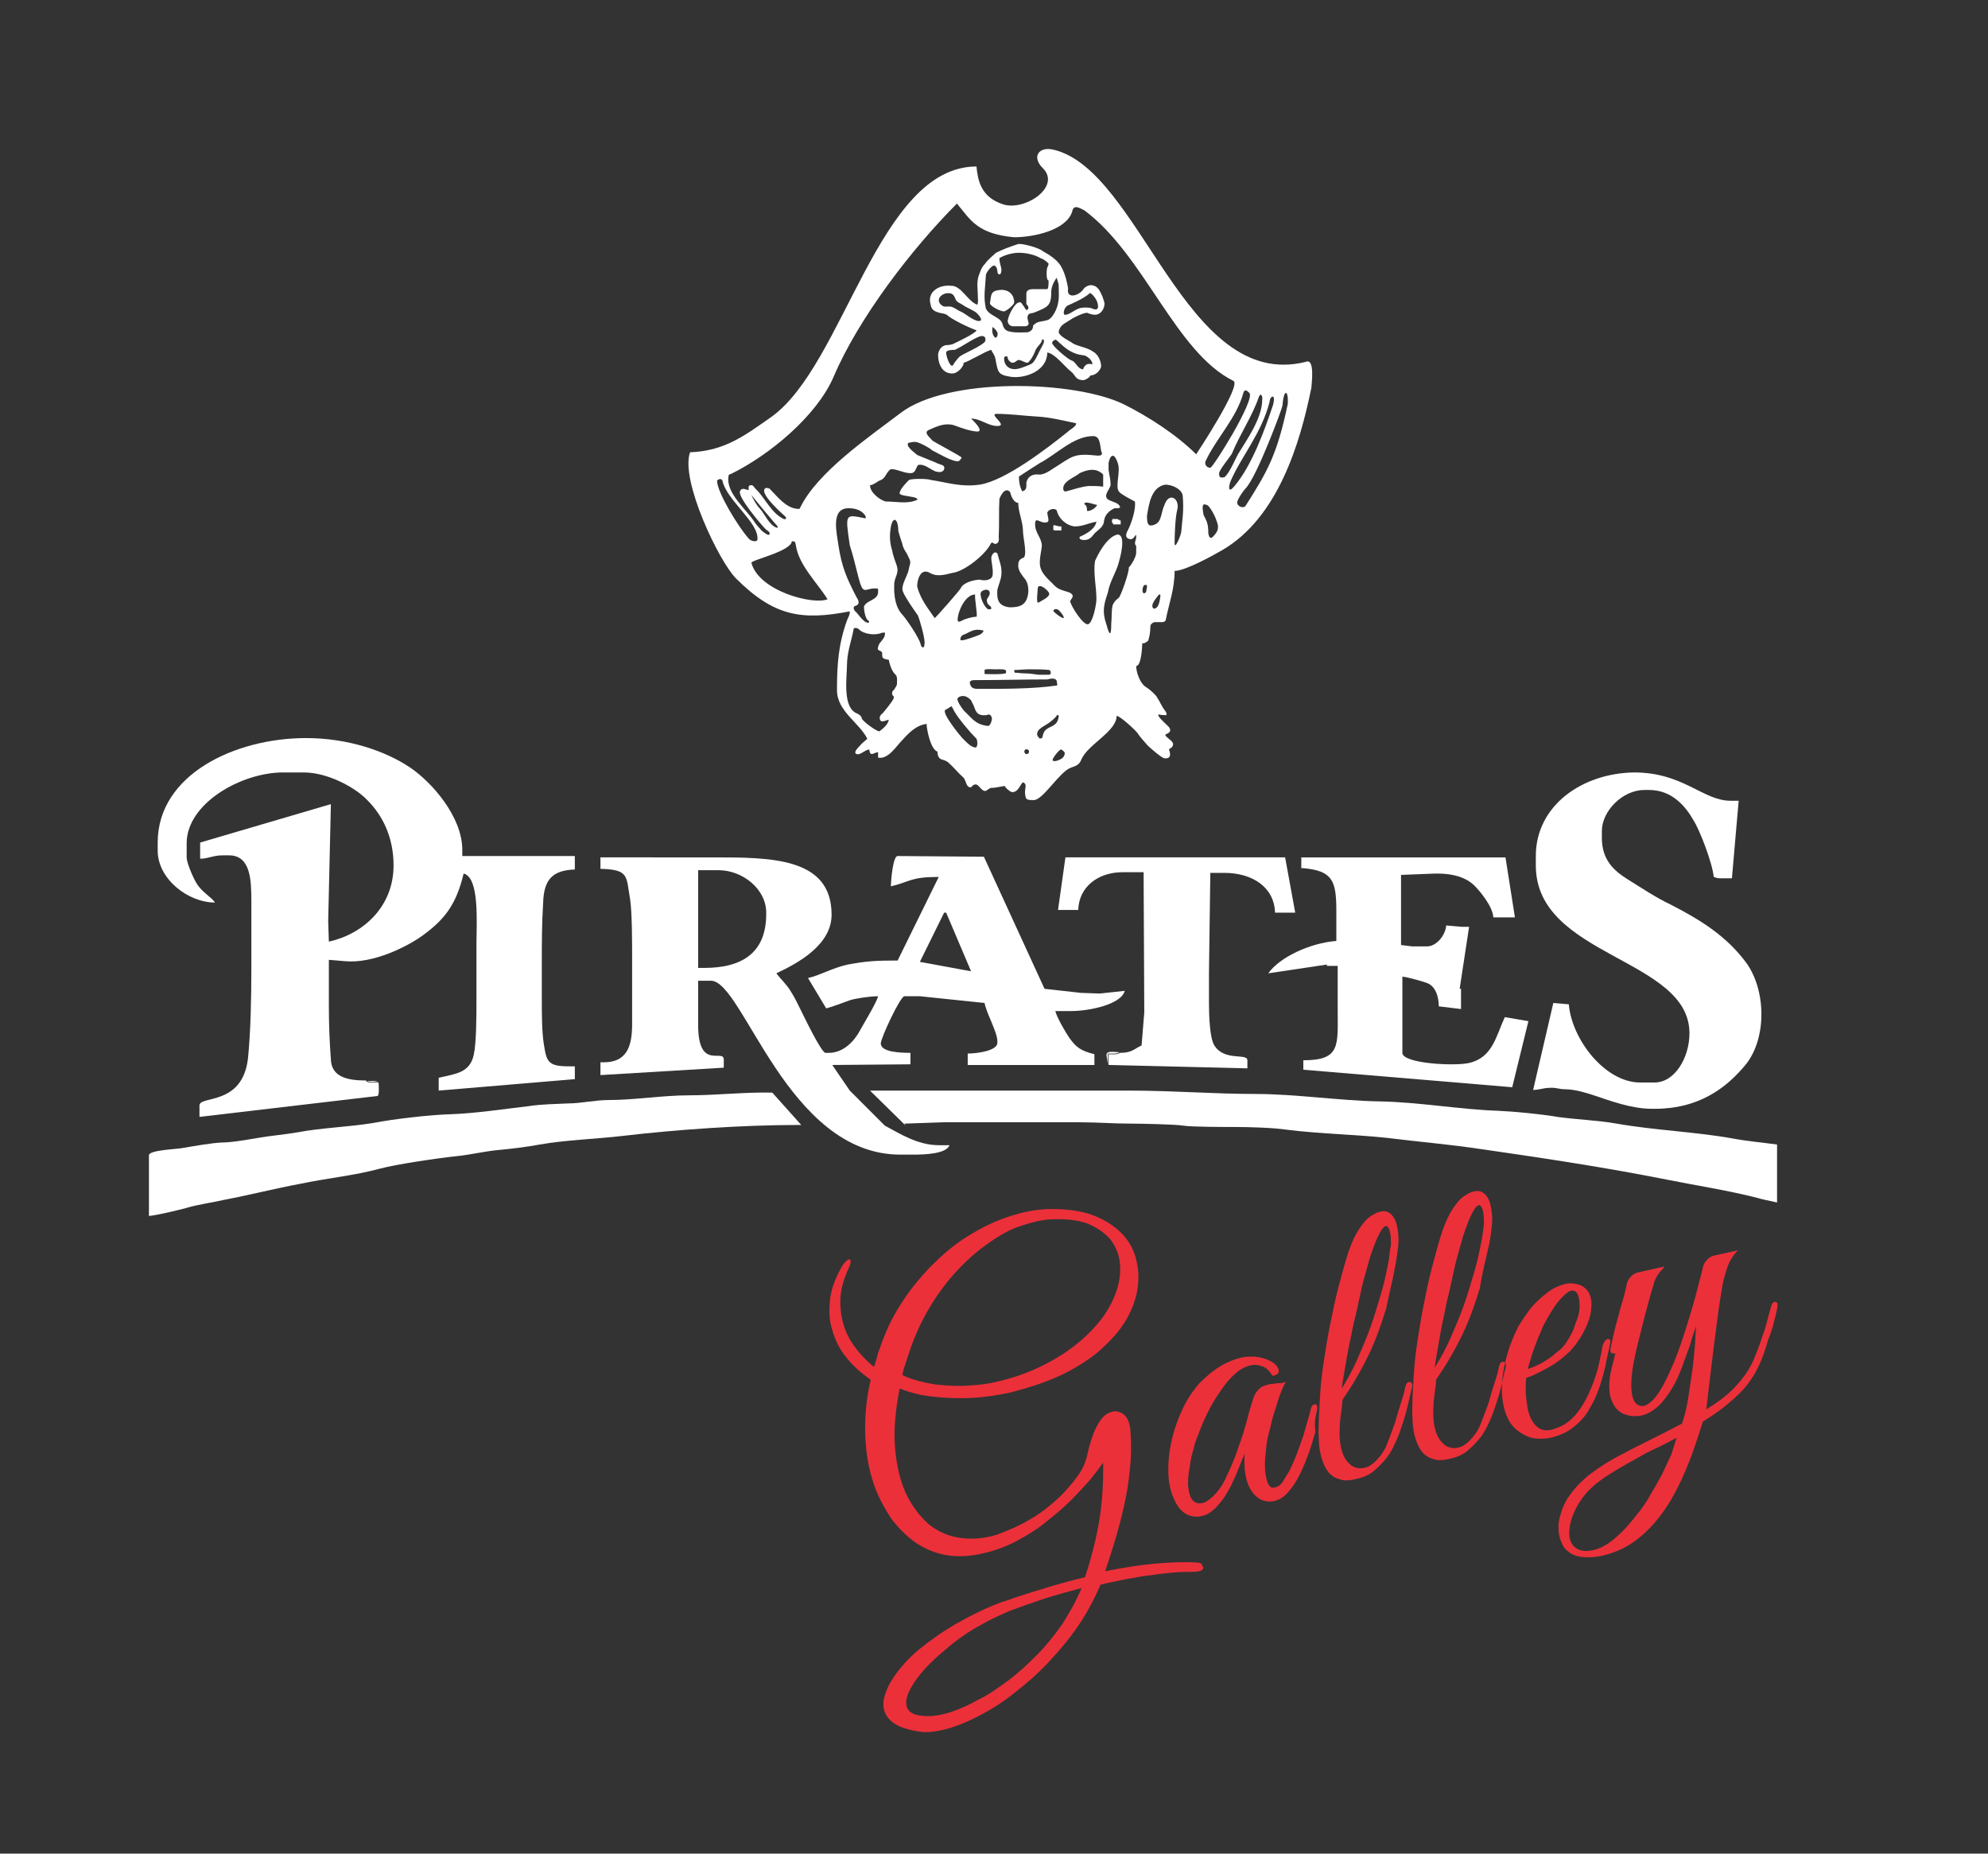 <?xml version="1.0" encoding="UTF-8"?> <svg xmlns="http://www.w3.org/2000/svg" xmlns:xlink="http://www.w3.org/1999/xlink" version="1.1" id="Layer_1" x="0px" y="0px" width="295px" height="275px" viewBox="0 0 295 275" style="enable-background:new 0 0 295 275;" xml:space="preserve"><rect x="0" y="0" width="295" height="275" fill="#333333" stroke="none"/> <style type="text/css"> .st0{fill:#FFFFFF;} .st1{fill-rule:evenodd;clip-rule:evenodd;fill:#EB303A;} </style> <g> <path class="st0" d="M166.1,156.1c-0.8,0-2-0.3-1.9,0.5l0.2,1.3v-1.6C165.1,156.3,165.7,156.4,166.1,156.1z"></path> <path class="st0" d="M166.6,129.4h3.1l0.1,20.8l-0.4,4.9c-1.1,0.5-1.4,1.1-3.2,1.1c-0.5,0.3-1,0.2-1.7,0.2v1.6l20.6,0.5v-1.2 c0-1.1-3.4,0.2-4.9-2.2c-0.7-1.1-0.8-4.5-0.8-6.3v-4.5l0.2-14.8h2.1c4.1,0,7.4,2.1,7.5,5.9h3l-1.5-8.2h-32.6L157,135h3 C160.1,131.6,162.9,129.4,166.6,129.4z"></path> <path class="st0" d="M245.5,160.6h-2.1c-5.3,0-10.2-6.5-10.6-11.6l-2.3-0.2l-3,12.9c0.9,0,1.6-0.3,2.3-0.3c1.1-0.1,1.5,0.2,2.4,0.2 c1.4,0,3.1,0.5,4.3,0.9c2.4,0.8,5.6,2,8.6,2h0.5c6.4,0,10.5-3,13.4-6.5c3.2-3.9,3.1-11.1,0.1-15.2c-2.9-3.9-6.7-6.3-11.2-8.6 c-2.3-1.1-4.2-2.4-6.3-3.7c-2.1-1.3-3.9-2.9-3.9-6.2v-1c0-3,3.1-6.1,6.3-6.1h0.7c3.4,0,5.4,2.4,6.6,4.5c0.9,1.4,2.8,6.3,3,8.4 c0.4,0.1,0.4,0.2,0.9,0.2h1.8l1-11.5h-1.2c-4.1,0-7-4.2-14.3-4.2c-7.7,0.1-14.6,4.9-14.6,12.4v1.4c0,13.6,22.8,13.7,22.8,24.9 C250.7,156.8,248.6,160.6,245.5,160.6z"></path> <path class="st0" d="M198.3,135.1v4.5c-3.9,0.3-8.4,2.4-10.1,4.8l8.7-1.3v0.2h1.6v6.3c0,5.5,0.5,7.7-5.1,7.7v1.4l31,2.6l2.4-9.8 l-3.5-0.6c-1.3,2.8-1.8,6-5.3,6.8c-2.1,0.5-9.9,0.1-9.9-1.5v-11.3c0.6,0,3.4,0.8,3.8,1c1.1,0.5,1.6,1.9,1.6,3.4l3.3,0.4v-3h-0.2 l1.4-9.2h-1.1l-2.3-0.2c-0.1,1.5-1.5,3.1-2.8,3.1h-2.3l-1.6-0.2v-10.4l5.1-0.2h0.3c2.4,0,4.3,0.6,5.5,1.8c0.9,0.9,2.7,3.1,2.8,4.7 h3.2l-1.4-8.9h-30.3v1.6h0.3C197.7,129.2,198.3,130.6,198.3,135.1z"></path> <path class="st0" d="M102.3,162.5c-4,0-8.1,0.7-12,0.7c-1.9,0-4.2,0.5-5.9,0.5c-2,0.1-3.9,0.1-5.9,0.4c-3.4,0.4-8.2,1.1-11.5,1.2 s-8.5,0.7-11.6,1.3c-3.6,0.6-7.6,0.7-11.3,1.4c-1.7,0.3-4,0.5-5.7,0.8c-1.8,0.3-4,0.7-5.5,0.7c-1.7,0.1-3.9,0.5-5.7,0.8 c-0.9,0.2-5.1,0.3-5.1,1.1v9c1.2-0.1,4.5-0.9,5.6-1.2c1.6-0.5,3.9-0.8,5.6-1.2c3.7-0.7,7.6-1.7,11.4-2.4c3.8-0.8,7.9-1.2,11.6-2.2 c2.6-0.7,8.8-1.6,11.7-1.9c1.9-0.2,3.9-0.7,6.1-0.9c1.3-0.1,4.5-0.5,6-0.8c4-0.7,8.3-0.8,12.5-1.3c7.7-0.9,17.5-1.6,25.8-1.6h0.5 l-4.3-4.8C110.6,162,106.3,162.5,102.3,162.5z"></path> <path class="st0" d="M257.1,168.9c-5.6-1-11.5-1.2-17.2-2.2c-2.8-0.5-6-0.6-8.8-1c-2.3-0.4-6.4-0.8-8.7-0.9 c-5.9-0.2-11.8-1.3-17.8-1.4c-5.8-0.1-12.4-1.1-18.3-1.1c-6.1,0-12.4-0.5-18.7-0.5c-12.8,0-25.7,0-38.5,0l5.3,5.2l-0.2-0.3l5.8-0.2 h20.1c2.8,0,5.1,0.2,7.8,0.2c1.3,0,6.5,0.1,7.7,0.3c1.2,0.2,6.4,0.2,7.8,0.2c1.8,0,5.6,0.1,7.5,0.4c4.8,0.6,10,0.7,14.8,1.2 c4.8,0.6,9.6,1,14.2,1.7c9.7,1.4,18.3,2.7,27.4,4.5c4.5,0.9,9.1,1.6,13.4,2.7c0.6,0.2,1.7,0.4,3,0.7v-8.6 C261.5,169.5,259.2,169.3,257.1,168.9z"></path> <path class="st0" d="M131.3,167l-5.2-5.2l-2.6-3.8l11.6-0.1v-1.7c-1.5,0-4.4-0.1-4.4-1.4c0-0.8,2.9-7,3.5-7h2.3l9.6,1 c0.3,1.6,1.9,4.3,1.9,5.7v0.2c0,1.2-3,1.6-4.4,1.6v1.7h18.8v-1.6c-2-0.5-2.7-1-3.7-2.4c-0.5-0.7-1.9-3.1-2.1-4h2.3c2.8,0,7.5-1,8-3 l-3.7,0.4l-2.8-0.1l-5.4-0.6l-9-19.6l-12.8-0.1c-0.7,0-1,3.7-1,4.5c2.9-0.7,2.9-1.4,7.1-1.4l-6.1,12.4c-3.3,0-4.7,0.1-7.4,0.6 c-2.3,0.5-4.1,1.6-5.9,2l2.7,4.5c0.5-0.1,2.7-0.9,3.5-1.2c0.9-0.3,3.1-0.6,4.2-0.6c-0.2,0.9-2.1,4-2.7,5.1 c-0.8,1.5-2.4,3.3-4.6,3.3h-0.5c-0.6,0-3.1-5.2-3.5-6c-0.6-1.2-1-2.1-1.7-3.2c-0.7-1.1-1.5-1.8-2.1-2.6c3.2-1.5,8.2-4.2,8.2-8.7 c0-8.5-9-8.5-17.6-8.5H89.1v1.7c4.3,0.1,3.8,1.1,4.4,4.5c0.3,2,0.3,6.4,0.3,8.6v10c0,3.4-0.9,5.6-4.2,5.6h-0.5v1.9l18.3-1.1v-1.2 c0-1.7-3.8,1.7-3.8-5.1v-6.6h1.9c4.8,0,11.3,25.8,28.1,25.8h1.9c1.7,0,4.9-0.1,5.4-1.4h-1.6C136.1,169.9,133.4,168.1,131.3,167z M140.1,135.4h0.3l3.7,8.7l-7.6-1.4L140.1,135.4z M113.7,135.6c0,5.7-3.5,8-9.2,8h-0.9v-14.5h3c3.6,0,7.1,2.8,7.1,6.3V135.6z"></path> <path class="st0" d="M22.1,180.4L22.1,180.4C22.1,180.4,22,180.4,22.1,180.4L22.1,180.4z"></path> <path class="st0" d="M31.9,133.9c-0.5-0.8-1.9-1.5-2.7-2.8c-0.4-0.6-1.5-3-1.5-3.9v-2.1c0-5.9,8.1-10.5,14.3-10.5h3.1 c3.5,0,7.6,2.2,9.4,4.1c2.2,2.2,3.9,5.4,3.9,9.7c0,6.2-4.6,10.2-9.6,11.3l-0.1-3l0.4-17.4L29.7,125v2.4c1.2,0,1.9-0.5,3.3-0.5h1 c3.2,0,3.3,3.7,3.3,6.8v9.9c0,4.5-0.1,9.4-0.5,13.4c-0.8,7.1-7.2,5.5-7.2,7v1.7l26.4-3.1c0.3,0,0.2-1.4,0.2-1.7 c0-0.7-0.9-0.5-1.7-0.5c0.4,0.2,0.9,0.1,1.5,0.1v0.1c-0.7,0-1.2,0.1-1.7-0.2c0.1,0,0.1,0,0.2,0c-0.1,0-0.1,0-0.2-0.1 c-2.7,0-5.1-0.5-5.2-3.1c-0.2-2.7-0.3-5.2-0.3-8v-6.8l2.4,0.2c4.2,0.4,9.3-2.2,11.5-3.8c3.3-2.4,5-4.6,6.1-9.2 c2.4,0.6,1.9,7.4,1.9,10.5v8.4c0,2.1,0,6.2-0.4,8c-0.6,2.7-2.7,2.8-5.2,3.4v1.9l20.2-1.7v-1.9h-0.9c-3.1,0-3.3-0.7-3.7-3.3 c-0.3-1.8-0.3-4.6-0.3-6.7v-5.1c0-3.2,0-6.1,0.2-9.2c0.1-3.3,1.3-4.8,4.7-4.9v-2H68.6v-0.9c0-5-4.6-10.1-7.7-12.2 c-3.7-2.5-9.3-4.4-15.5-4.4c-10.5,0-22,5.4-22,15.5v1.2C23.4,130.4,27.9,133.9,31.9,133.9z"></path> </g> <path class="st1" d="M177.3,231.8c-1.9-0.1-3.9,0-6.1,0.2c-2.2,0.2-4.6,0.6-7.2,1.1c0.9-2.7,1.7-5.2,2.3-7.6c0.6-2.4,1.1-4.7,1.3-7 c0.3-2.3,0.3-4.5,0.1-6.7c-0.1-0.6-0.3-1.2-0.6-1.6c-0.3-0.4-0.8-0.7-1.3-0.8s-1.1,0.1-1.6,0.4c-0.6,0.4-1.1,1.1-1.6,2.1 s-0.9,2.4-1.3,4.1c-0.2,0.9-0.6,1.9-1.4,3c-0.8,1.1-1.8,2.3-3,3.4c-1.2,1.1-2.6,2.2-4.2,3.1c-1.5,0.9-3.2,1.6-4.8,2.2 c-1.7,0.5-3.4,0.7-5.1,0.5c-1.9-0.2-3.5-0.9-4.9-2c-1.4-1.2-2.6-2.8-3.5-4.7c-0.9-2-1.4-4.3-1.6-6.9c-0.2-2.6,0.1-5.5,0.7-8.6 c1.5,0.6,3.1,1,4.9,1.2c1.8,0.2,3.7,0.3,5.7,0.2s3.9-0.4,5.8-0.8c3.1-0.8,5.8-1.7,8.2-2.9c2.3-1.2,4.3-2.5,5.8-4 c1.6-1.5,2.8-3,3.6-4.6s1.3-3.2,1.4-4.8c0.1-1.6-0.1-3-0.6-4.4s-1.4-2.6-2.6-3.6c-1.2-1-2.7-1.8-4.4-2.3c-1.8-0.5-3.9-0.7-6.2-0.6 c-2,0.1-4,0.6-6,1.3s-3.9,1.7-5.8,2.9c-1.9,1.2-3.6,2.7-5.3,4.4c-1.6,1.7-3.1,3.5-4.4,5.6c-1.3,2-2.3,4.2-3.1,6.6 c-0.2,0.4-0.3,0.9-0.4,1.3c-0.1,0.4-0.3,0.9-0.4,1.3c-1.5-1.2-2.7-2.6-3.6-4.1c-0.9-1.6-1.3-3.2-1.4-5.1c-0.1-1.8,0.4-3.7,1.3-5.6 c0.2-0.5,0.3-0.8,0.2-1c-0.1-0.2-0.2-0.2-0.4-0.1c-0.2,0.1-0.4,0.4-0.7,0.7c-1,1.7-1.7,3.4-1.9,5c-0.2,1.6-0.2,3.2,0.3,4.7 c0.4,1.5,1.1,2.9,2.1,4.1c1,1.3,2.2,2.3,3.6,3.3c-0.7,3-0.9,5.8-0.8,8.3c0.1,2.6,0.5,4.9,1.2,7s1.7,3.9,2.8,5.5 c1.2,1.5,2.5,2.8,4,3.7s3,1.4,4.6,1.6c1.8,0.2,3.5,0,5.1-0.4c1.7-0.4,3.3-1,4.8-1.8s3-1.7,4.3-2.8c1.3-1,2.6-2.1,3.7-3.2 c1.1-1.1,2-2.1,2.9-3.1c0.8-1,1.4-1.8,1.9-2.5v1.1c0,1.9-0.1,3.7-0.3,5.5c-0.2,1.7-0.5,3.4-0.9,5.1c-0.4,1.7-0.9,3.5-1.5,5.3 c-0.9,0.2-2,0.5-3.1,0.8s-2.2,0.6-3.4,1c-1.1,0.3-2.2,0.7-3.2,1s-1.9,0.7-2.7,0.9c-2.4,0.9-4.6,2-6.7,3.2c-2.1,1.2-3.9,2.5-5.5,3.8 s-2.8,2.7-3.7,4s-1.4,2.5-1.6,3.7c-0.1,1.1,0.2,2.1,1.1,2.9c0.8,0.8,2.3,1.3,4.2,1.6c1.2,0.2,2.6,0,4.1-0.4s3.2-1.1,4.9-2 s3.5-2,5.2-3.4c1.7-1.3,3.4-2.8,5-4.5s3.1-3.5,4.4-5.4c1.3-1.9,2.4-4,3.3-6.1c1.2-0.3,2.4-0.5,3.7-0.8c1.3-0.2,2.5-0.5,3.8-0.6 c1.2-0.2,2.4-0.3,3.4-0.4c1-0.1,1.9-0.1,2.7-0.1s1.3-0.1,1.5-0.3s0.2-0.4,0-0.6C178.4,231.9,177.9,231.8,177.3,231.8L177.3,231.8z M155.9,180.9c2.1-0.1,4,0.1,5.4,0.6c1.5,0.6,2.6,1.4,3.5,2.4c0.8,1.1,1.3,2.3,1.4,3.7c0.1,1.4-0.1,2.9-0.7,4.4 c-0.6,1.6-1.5,3.1-2.8,4.6s-3,3-5,4.3s-4.4,2.5-7.2,3.4c-2,0.6-4,1.1-6,1.2c-2,0.2-3.9,0.1-5.7-0.1c-1.8-0.3-3.5-0.7-4.9-1.4 c0.1-0.6,0.3-1.2,0.5-1.8s0.4-1.2,0.6-1.8c0.7-2.1,1.6-4.1,2.7-6c1.1-1.9,2.3-3.6,3.7-5.2c1.4-1.6,2.9-3,4.5-4.2s3.2-2.2,4.9-2.9 C152.6,181.5,154.2,181,155.9,180.9L155.9,180.9z M160.5,235.6c-0.8,1.9-1.8,3.7-2.9,5.4c-1.2,1.7-2.4,3.2-3.8,4.6 c-1.4,1.4-2.8,2.7-4.3,3.8s-2.9,2.1-4.4,2.8c-1.4,0.8-2.8,1.4-4,1.8c-1.3,0.4-2.3,0.6-3.3,0.6c-1.3,0-2.2-0.2-2.7-0.6 c-0.5-0.4-0.7-1-0.6-1.8c0.1-0.7,0.5-1.6,1.1-2.5s1.4-1.9,2.4-2.9s2.2-2,3.4-3c1.3-1,2.6-1.9,4.1-2.7c1.4-0.8,2.9-1.5,4.3-2.1 c1.6-0.6,3.3-1.2,5.1-1.8C156.8,236.6,158.6,236.1,160.5,235.6L160.5,235.6z M195.4,209.4c0.1-0.4,0.1-0.7,0-0.9s-0.3-0.2-0.5-0.1 c-0.2,0.1-0.3,0.3-0.4,0.7c-0.1,0.5-0.3,1.1-0.5,1.8s-0.4,1.5-0.7,2.4c-0.3,0.8-0.6,1.7-0.9,2.5c-0.3,0.8-0.7,1.6-1,2.3 c-0.4,0.7-0.8,1.3-1.1,1.8s-0.8,0.7-1.2,0.8s-0.7-0.1-1-0.7c-0.2-0.6-0.4-1.5-0.4-2.7c0-0.8,0.1-1.6,0.2-2.6c0.1-1,0.3-1.9,0.6-2.9 c0.2-1,0.5-2,0.8-2.9s0.5-1.7,0.8-2.4s0.5-1.2,0.7-1.5c-0.3,0.1-0.5,0.2-0.8,0.2s-0.6,0-0.9,0.1c-0.3,0-0.6,0-0.8,0.1 c-0.6,0.1-1.1,0.3-1.5,0.7s-0.7,0.9-0.9,1.6c-0.2,0.7-0.5,1.5-0.7,2.4c-0.4,1.6-0.9,3.2-1.5,4.8c-0.5,1.6-1.2,3.1-1.9,4.6 c-0.5,1-1.1,1.8-1.7,2.4c-0.6,0.6-1.2,1-1.7,1.1c-0.6,0.1-1,0-1.4-0.4s-0.6-1.2-0.7-2.2c0-0.6,0-1.2,0.1-1.9s0.2-1.3,0.3-1.9 c0.1-0.6,0.3-1.2,0.4-1.6c0.1-0.5,0.2-0.8,0.3-1.1c0.5-1.3,1-2.7,1.6-3.9c0.6-1.3,1.3-2.5,2.1-3.6c0.7-1.1,1.5-2,2.3-2.7 c0.7-0.6,1.3-0.9,2-1.1c0.7-0.2,1.3-0.1,1.9,0.1c0.6,0.2,1.1,0.7,1.5,1.4c0.3,0,0.6-0.1,0.8-0.3s0.2-0.4,0.1-0.7 c-0.1-0.3-0.3-0.5-0.6-0.8c-0.8-0.6-1.8-0.9-2.7-1c-1-0.1-2,0-2.9,0.3c-1,0.3-2,0.8-2.9,1.4c-0.9,0.6-1.8,1.4-2.6,2.2 c-0.8,0.9-1.4,1.8-2,2.8c-1.1,2.1-1.8,4.1-2.2,6s-0.5,3.6-0.4,5.1s0.5,2.7,1,3.7s1.2,1.7,2,2s1.6,0.3,2.6-0.1 c0.9-0.4,1.8-1.3,2.7-2.6c0.4-0.7,0.9-1.4,1.2-2.2c0.4-0.8,0.7-1.5,1-2.3s0.6-1.4,0.8-2c-0.1,1.6,0,3,0.3,4s0.7,1.7,1.2,2.2 s1,0.8,1.6,0.9c0.6,0.1,1.1,0.1,1.6-0.1c0.7-0.2,1.3-0.7,1.9-1.4c0.6-0.7,1.1-1.5,1.6-2.5s0.9-2,1.3-3.1c0.4-1.1,0.7-2.2,1-3.2 C195,211.1,195.2,210.2,195.4,209.4L195.4,209.4z M207.1,187.5c0.3-1.7,0.5-3.2,0.4-4.3s-0.3-2-0.7-2.6s-0.9-0.9-1.4-0.9 c-0.6,0-1.2,0.2-1.8,0.6c-0.7,0.4-1.3,1.1-1.9,2c-0.6,0.9-1.1,2-1.6,3.4c-0.5,1.6-1,3.4-1.5,5.3c-0.5,1.9-0.9,3.9-1.3,5.9 c-0.4,2-0.7,4-1,6s-0.4,3.9-0.5,5.6c0,0.6-0.1,1.4-0.1,2.2s-0.1,1.7,0,2.6c0,0.9,0.1,1.8,0.3,2.6s0.5,1.6,0.9,2.2 c0.4,0.6,1,1.1,1.7,1.3c0.7,0.3,1.6,0.3,2.7,0c1-0.2,1.9-0.6,2.6-1.2c0.7-0.6,1.4-1.3,2-2.1s1-1.7,1.4-2.6c0.4-0.9,0.7-1.9,1-2.8 c0.3-0.9,0.5-1.8,0.7-2.6s0.3-1.5,0.5-2.1c0.1-0.4,0.1-0.7-0.1-0.9c-0.1-0.1-0.3-0.1-0.5,0s-0.3,0.4-0.4,0.8 c-0.1,0.6-0.3,1.3-0.6,2.2s-0.6,1.9-0.9,3c-0.4,1.1-0.8,2.2-1.2,3.2s-1,1.8-1.6,2.4c-0.6,0.6-1.2,1-1.9,1.1c-0.6,0.1-1.2,0-1.8-0.4 c-0.5-0.4-1-1-1.3-1.9s-0.5-2.1-0.4-3.6c0-0.8,0.1-1.5,0.2-2.3c0.1-0.7,0.2-1.4,0.2-1.9c1.5-2.2,2.8-4.4,3.9-6.7 c1.1-2.3,1.9-4.6,2.6-6.9C206.1,192.1,206.7,189.8,207.1,187.5L207.1,187.5z M206.1,186.9c-0.3,1.5-0.6,3.1-1.1,4.8s-1,3.4-1.6,5.1 c-0.6,1.7-1.3,3.3-2,4.9c-0.7,1.6-1.5,3-2.3,4.3c0.1-0.9,0.3-1.9,0.5-3.1c0.2-1.2,0.4-2.4,0.7-3.8c0.3-1.3,0.5-2.7,0.9-4.1 c0.3-1.4,0.6-2.7,0.9-4.1c0.3-1.3,0.7-2.5,1-3.7c0.3-1.1,0.7-2.1,1-2.9c0.4-1,0.8-1.7,1.1-2.1c0.3-0.3,0.5-0.4,0.7-0.2 s0.3,0.5,0.4,1c0.1,0.5,0.1,1.1,0.1,1.7C206.2,185.6,206.2,186.2,206.1,186.9L206.1,186.9z M221,184.5c0.3-1.7,0.5-3.2,0.4-4.3 s-0.3-2-0.7-2.6s-0.9-0.9-1.4-0.9c-0.6,0-1.2,0.2-1.8,0.6c-0.7,0.4-1.3,1.1-1.9,2c-0.6,0.9-1.1,2-1.6,3.4c-0.5,1.6-1,3.4-1.5,5.3 c-0.5,1.9-0.9,3.9-1.3,5.9c-0.4,2-0.7,4-1,6s-0.4,3.9-0.5,5.6c0,0.6-0.1,1.4-0.1,2.2s-0.1,1.7,0,2.6c0,0.9,0.1,1.8,0.3,2.6 s0.5,1.6,0.9,2.2c0.4,0.6,1,1.1,1.7,1.3c0.7,0.3,1.6,0.3,2.7,0c1-0.2,1.9-0.6,2.6-1.2c0.7-0.6,1.4-1.3,2-2.1s1-1.7,1.4-2.6 c0.4-0.9,0.7-1.9,1-2.8c0.3-0.9,0.5-1.8,0.7-2.6s0.3-1.5,0.5-2.1c0.1-0.4,0.1-0.7-0.1-0.9c-0.1-0.1-0.3-0.1-0.5,0s-0.3,0.4-0.4,0.8 c-0.1,0.6-0.3,1.3-0.6,2.2s-0.6,1.9-0.9,3c-0.4,1.1-0.8,2.2-1.2,3.2s-1,1.8-1.6,2.4c-0.6,0.6-1.2,1-1.9,1.1c-0.6,0.1-1.2,0-1.8-0.4 c-0.5-0.4-1-1-1.3-1.9s-0.5-2.1-0.4-3.6c0-0.8,0.1-1.5,0.2-2.3c0.1-0.7,0.2-1.4,0.2-1.9c1.5-2.2,2.8-4.4,3.9-6.7 c1.1-2.3,1.9-4.6,2.6-6.9C219.9,189,220.5,186.7,221,184.5L221,184.5z M219.9,183.8c-0.3,1.5-0.6,3.1-1.1,4.8s-1,3.4-1.6,5.1 c-0.6,1.7-1.3,3.3-2,4.9c-0.7,1.6-1.5,3-2.3,4.3c0.1-0.9,0.3-1.9,0.5-3.1c0.2-1.2,0.4-2.4,0.7-3.8c0.3-1.3,0.5-2.7,0.9-4.1 c0.3-1.4,0.6-2.7,0.9-4.1c0.3-1.3,0.7-2.5,1-3.7c0.3-1.1,0.7-2.1,1-2.9c0.4-1,0.8-1.7,1.1-2.1c0.3-0.3,0.5-0.4,0.7-0.2 s0.3,0.5,0.4,1c0.1,0.5,0.1,1.1,0.1,1.7C220.1,182.5,220,183.1,219.9,183.8L219.9,183.8z M238.9,199.5c0.1-0.5,0.1-0.7-0.1-0.8 c-0.1-0.1-0.3-0.1-0.5,0.1c-0.2,0.2-0.4,0.5-0.5,0.9c-0.1,0.7-0.3,1.5-0.5,2.5s-0.5,1.9-0.9,3c-0.4,1-0.8,2-1.4,3 c-0.6,1-1.2,1.8-2,2.5s-1.7,1.1-2.7,1.4c-0.8,0.2-1.4,0.1-1.9-0.2s-0.9-0.8-1.2-1.4c-0.3-0.6-0.5-1.3-0.6-2.1 c-0.1-0.7-0.2-1.5-0.2-2.2s0-1.3,0.1-1.8c0.4-0.1,0.9-0.3,1.5-0.6s1.2-0.6,1.9-1s1.3-0.8,1.9-1.3c0.6-0.5,1.1-0.9,1.5-1.4 c0.8-0.9,1.4-1.9,1.9-2.9s0.8-1.9,0.9-2.8c0.1-0.9,0.1-1.6-0.2-2.3c-0.2-0.6-0.7-1.1-1.3-1.4c-0.8-0.3-1.6-0.4-2.4-0.2 c-0.8,0.2-1.7,0.6-2.5,1.2c-0.8,0.6-1.6,1.3-2.4,2.2c-0.7,0.9-1.4,1.9-2,2.9c-0.6,1.2-1.2,2.6-1.6,4c-0.4,1.4-0.7,2.8-0.8,4.2 s0,2.7,0.3,3.9s0.8,2.2,1.5,2.9s1.6,1.2,2.5,1.5c0.9,0.2,1.9,0.2,2.9,0c1.3-0.3,2.4-0.8,3.3-1.5c0.9-0.7,1.7-1.5,2.3-2.5 s1.1-2,1.5-3.1s0.7-2.2,1-3.4C238.4,201.6,238.7,200.5,238.9,199.5L238.9,199.5z M232.4,199.2c-0.4,0.6-0.9,1.1-1.5,1.5 c-0.5,0.5-1.1,0.9-1.6,1.2c-0.6,0.4-1.1,0.6-1.5,0.8c-0.5,0.2-0.8,0.3-1.1,0.4c0.1-0.4,0.3-1,0.5-1.7s0.5-1.5,0.8-2.3s0.7-1.6,1-2.4 c0.9-1.7,1.7-3,2.4-3.8s1.3-1.3,1.7-1.4c0.5-0.1,0.8,0.1,1,0.5s0.3,1,0.3,1.8s-0.2,1.6-0.6,2.5C233.5,197.4,233,198.3,232.4,199.2 L232.4,199.2z M263.7,194.2c0.1-0.4,0.1-0.8,0-0.9c-0.1-0.2-0.3-0.2-0.5-0.1c-0.2,0.1-0.3,0.3-0.4,0.7s-0.3,1-0.5,1.8 s-0.4,1.6-0.8,2.6c-0.3,1-0.7,2-1.1,3c-0.5,1.3-1.2,2.4-2,3.4s-1.7,1.9-2.6,2.6c-0.9,0.7-1.8,1.3-2.6,1.8c0.2-1.7,0.4-3.4,0.6-5.1 c0.2-1.7,0.4-3.3,0.6-4.9c0.2-1.6,0.4-3.1,0.6-4.6c0.2-1.4,0.4-2.7,0.6-3.8c0.2-1.1,0.5-2,0.8-2.9c0.3-0.8,0.8-1.6,1.5-2.3l-3.2,0.7 c-0.6,0.1-1,0.3-1.3,0.6s-0.6,0.7-0.7,1.2c-0.3,1.3-0.7,2.7-1.1,4.3c-0.4,1.5-0.9,3.1-1.4,4.7c-0.5,1.6-1,3.1-1.6,4.6 s-1.2,2.8-1.8,3.9c-0.7,1.3-1.4,2.2-2.1,2.7c-0.7,0.5-1.2,0.5-1.7,0.2s-0.8-1-0.9-2.1c-0.1-1,0-2.4,0.3-4.1c0.4-2,0.9-3.9,1.4-5.9 c0.5-1.9,1-3.9,1.6-5.8c0.1-0.5,0.3-0.8,0.5-1.2c0.2-0.3,0.4-0.6,0.6-0.8c0.2-0.2,0.4-0.4,0.5-0.6l-3.6,0.8c-0.6,0.1-1,0.3-1.3,0.6 s-0.6,0.7-0.7,1.2c-0.2,1-0.5,2.2-0.9,3.4c-0.3,1.3-0.7,2.5-1,3.8L239,200c-0.1,0.3,0,0.5,0,0.6c0.1,0.1,0.2,0.2,0.3,0.2 s0.3,0,0.4,0c-0.2,0.8-0.4,1.6-0.6,2.4c-0.2,0.8-0.3,1.6-0.3,2.5c0,0.8,0.1,1.6,0.5,2.4c0.3,0.7,0.8,1.2,1.3,1.5s1.1,0.4,1.6,0.5 c0.6,0,1,0,1.4-0.1c0.9-0.2,1.7-0.7,2.5-1.4c0.7-0.7,1.4-1.6,2-2.6s1.1-2.1,1.5-3.2c0.4-1.1,0.8-2.2,1.2-3.3c0.3-1.1,0.6-2,0.9-2.8 c-0.1,0.8-0.1,1.8-0.2,3c-0.1,1.2-0.2,2.4-0.4,3.8c-0.2,1.3-0.4,2.7-0.6,4c-0.2,1.3-0.5,2.5-0.9,3.7c-1.5,0.8-3.1,1.6-4.7,2.4 c-1.6,0.8-3.2,1.6-4.7,2.4c-1.5,0.8-2.9,1.7-4.1,2.6c-0.7,0.5-1.3,1.1-1.9,1.7c-0.6,0.6-1.1,1.3-1.6,2c-0.4,0.7-0.8,1.5-1,2.3 c-0.3,0.9-0.4,1.8-0.3,2.7c0.1,0.9,0.4,1.6,0.8,2.3c0.5,0.6,1.2,1.1,2.1,1.3c0.9,0.2,2.2,0.2,3.6-0.1c1.7-0.4,3.3-1.1,4.7-2.1 s2.6-2.2,3.7-3.6c1.1-1.4,2-2.9,2.8-4.5s1.5-3.3,2.1-4.9c0.6-1.7,1.1-3.2,1.6-4.8c1.6-1,2.9-1.9,3.9-2.8c1.1-0.9,2-1.8,2.7-2.7 s1.3-1.9,1.8-3s0.9-2.3,1.3-3.7C262.9,197.6,263.3,196,263.7,194.2L263.7,194.2z M248.8,213.3l-0.8,2.5c-0.4,0.9-0.9,1.9-1.4,3 c-0.6,1.1-1.3,2.3-2,3.5s-1.6,2.3-2.5,3.4c-0.9,1.1-1.8,2-2.8,2.8s-2,1.3-3,1.5s-1.8,0.1-2.4-0.3c-0.6-0.4-0.9-1-1-1.7 s0-1.7,0.3-2.6c0.3-1,0.8-2,1.5-3s1.6-1.9,2.7-2.7c0.8-0.6,1.6-1.1,2.6-1.7c1-0.6,1.9-1.1,3-1.7c1-0.6,2-1.1,3.1-1.6 C246.9,214.3,247.9,213.8,248.8,213.3L248.8,213.3z"></path> <g> <path class="st0" d="M150.5,44.9c0-1.1-0.7-1.9-1.9-1.9c-1.6,0.1-1.5,0.6-1.7,2c0,0.4,1.5,1.2,2.1,1.2 C149.4,46.1,150.4,45.3,150.5,44.9z"></path> <path class="st0" d="M158.9,47.4c0.4-0.3,1.9-1,2.4-1c0.5,0.2,0.8,0.3,1.3,0.3c0.8-0.1,1.3-0.9,1.3-1.7c-0.1-0.5-0.2-0.6-0.3-1 c-0.4-0.8-0.6-1.6-1.7-1.7c-0.4,0-1,0.3-1.2,0.7c-0.8,1-2.5,1.3-2.2-0.2c-0.2-1.1-0.4-2-0.9-3c-0.5-1.1-1.7-1.9-2.8-2.5 c-0.5-0.5-3-1.2-3.7-1.1c-1.2,0.4-2.1,0.7-3.3,1.3c0,0-1.4,1.2-1.6,1.6c-0.6,0.6-0.7,1.1-1,1.9c-0.3,1-0.1,1.9-0.1,2.9 c0,0.2,0.1,1.2-0.1,1.3c-1.4-0.5-2.4-2.9-3.9-2.8c-1.6-0.2-3.6,0.8-3,2.8c0.1,0.7,0.5,1,1.3,1.2c0.4,0.1,0.7,0.1,1.1,0.3 c0.7,0.7,3.5,2,4.4,2.3c0,0.4-3.2,1.9-3.2,1.9c-0.3,0.2-0.8,0.3-1.3,0.3c-0.7,0.1-1.1,0.7-1.2,1.4c0,1.5,0.7,2.9,2.2,2.8 c0.6,0,1.6-0.9,1.6-1.6c0.5,0,3.2-1.7,4.1-1.9c0,0.2,0.5,0.7,0.6,1.3c0.4,2,0.3,2.4,2.3,2.7c2,0.3,5.4-0.8,5.4-3.6 c1.1,0.1,2.7,2.2,3.5,2.8c0.7,0.5,0.6,1.3,1.9,1.3c0.4-0.1,0.9-0.4,1-0.7c0.7,0,1.4-0.6,1.6-1.3c0-0.9-0.5-1.9-1.3-2.3 c-0.7-0.5-2-0.7-2.8-1.1c-0.5-0.4-2.2-1.1-2.2-1.8C157.3,48.2,158,48,158.9,47.4z M158.5,45.3c0.2-0.1,2.4-1,3.2-1.8 c0-0.2,1,0.6,1.2,1.6c0.2,1-0.4,0.9-1,0.6c-0.4-0.1-1.2-0.1-1.6,0c-0.8,0.2-1.6,1-2.2,1C157.6,46.8,157.9,45.5,158.5,45.3z M142.3,46.1c-0.4-0.2-0.7-0.5-1.2-0.6c-0.4-0.1-0.8,0.1-1.2-0.1c-1.3-0.8-0.2-2,0.9-1.9c0.6,0,0.8,0.4,1,0.9 c0.2,0.5,0.8,0.6,1.3,1c0.5,0.3,1.5,0.7,1.9,1.1c0.2,0.2,1.2,1.3,0,1.1C144,47.3,143.3,46.5,142.3,46.1z M146.2,50.6 c-0.2,0.6-3.5,2-3.8,2.3c-0.3,0.3-0.8,0.9-1,1.3c-0.4,0.4-1-1.3-1-1.9c0-0.4,1.1-0.4,1.3-0.4c1.3-0.6,2.4-1.5,3.7-2 C146.2,49.7,146.3,50.2,146.2,50.6z M147.7,50.1c-0.3-0.2-0.6-0.8-0.4-1.6c0.3,0.3,0.4,0.3,0.7,0.8C148.1,49.6,148,50.1,147.7,50.1 z M154.9,50.8c-0.2,0.5-0.4,0.8-0.6,1.2c-0.3,0.6-0.8,1.8-1.3,2c-0.1,0.1-1.7,0.7-1.9,0.7c-1.2,0.3-2.1-0.4-2.1-1.5 c0-0.3,0.2-0.4,0.5-0.3c0,0.5,0.4,0.8,0.6,0.9c0.6,0.1,0.7-0.4,1.1-0.4c0.5,0.1,0.7,0.3,1.1,0.4c0.3,0.1,0.4-0.2,0.6-0.4 c0.3-0.4,0.5-0.8,0.7-1.3c0.2-0.6,0.8-1,1-1.5c0-0.1,0-0.1,0-0.2C155,50.3,154.9,50.5,154.9,50.8z M157.5,51.1 c0.7,0.7,1.9,1.5,3.2,1.6c0.5,0,1.4,0.7,1.4,1.3c0,0.2-0.9-0.5-1.4,0.8c-0.8-0.1-1-1-1.6-1.3c-0.4,0-2.5-1.8-2.8-2.3 c-0.3-0.3-0.2-0.6,0.3-0.8C156.7,50.3,157.2,50.9,157.5,51.1z M157,45c-0.1,0.7-0.8,2.3-1.6,2.5c-1.1,0.3-1.4,0.1-2.1,0.8 c0,0.5-0.2,0.8-0.8,1c-0.8,0-1.8,0.1-2.6-0.1c-0.8-0.1-1-0.6-1.2-1.3c-0.4-0.9-1.8-1-2.4-2.1c-0.4-1.8-0.1-3.1,0-5 c0-0.3,0.8-1.4,1.2-1.4c0.3,0,0.5,0.5,0.5,0.8c0,0.7,0.6,0.7,0.6-0.1c0-0.6-0.3-1-0.3-1.8c0.8-0.5,2-0.8,2.9-0.8 c1.1,0,2.4,0.3,3.2,0.8c0.4,0.1,0.9,0.5,1.2,0.8c0,0.2-0.1,0.4-0.2,0.6c-0.1,0.3-0.2,1.9,0.2,1.9c0,0.5,0,1.2-0.2,1.3h-1.6 c-0.6,0-1.4-0.1-1.5,0.6v1.6c0.1,0.2,0.3,0.2,0.3,0.6c-0.1,0.2,0,0.2-0.3,0.3c-0.1-0.1-0.3-0.4-0.4-0.6c-0.3-0.3-0.3-0.7-0.8-0.5 c-0.6,0.2-1.4,1.8-1.5,2.4c-0.2,0.5,0.1,1,0.6,1.1c0.7,0,1.3,0,2,0c0.9-0.2,0.1-0.9,0.3-1.5c0.1-0.4,0.4-0.4,0.9-0.5 c2.2-0.9,2.6-1,2.6-3.3c0.1-1,0.8-1.9,0.8-1.9c0.1,0.5,0.3,0.7,0.3,1.3C157.1,43.5,157.2,44.1,157,45z"></path> <path class="st0" d="M193.7,53.7c-17.9,4.4-24.4-28.5-37.4-31.5c-2.2-0.5-3.2,1.1-1.6,2.7c2.9,2.8-2.7,6.5-5.9,5.4 c-3.3-1.1-3.7-3.6-3.9-5.6c-14.6,0-19.6,29.5-30.5,37.2c-4,2.8-6.9,5-12,5.2c-1.5,4.1,4.3,16.2,6.8,18.7c5.6,5.6,9.7,6.3,16.9,4.9 c0,0.6-0.2,0.8-0.4,1.3c-1.3,3.6-1.5,6.6-1.5,10.4c0,3.1,3.3,4.8,4.5,7.2c-0.3,0.3-0.6,0.5-0.9,0.8c0,0.1-1.7,1.5-0.4,1.5 c0.5-0.1,1.1-0.7,1.6-0.7c0.1,1.2,0.7,0.4,1.3,0.4v0.8c1.5,0.3,2.7-1.7,3.5-2.5c1-1.1,2.1-2.3,3.7-2.5c0,0.8,0.6,3.8,1.6,4.1 c0.1,1.6,0.9,0.9,1.7,1.7c0.7,0.6,1.4,1.5,2.1,2.1c0.5,0.4,0.4,1.6,1.2,1.5c0.2-0.2,0.4-0.5,0.8-0.4c0.2,0,0.7,0.7,0.9,0.8 c0.5,0.4,0.7-0.1,1.2-0.3c0.7,0,1.4-0.2,2.1-0.3c0,0.2,0.7,0.8,1,0.9c1.1,0.2,1.4-1.6,1.8-1.4c0.5,0.3,0.2,0.7,0.2,1.5 c0.1,1,0.1,1.1,1.3,1.1c1.4,0,3.8-4.2,5.5-4.8c0.9-0.3,1.3-0.5,1.6-1.3c1-2.2,5.2-4.1,5.2-6.4c0.5,0,3,2.3,3.2,2.7 c0,0.1,1.3,1.6,1.4,1.7c0.2,0.2,2.1,1.9,2.5,1.9c0.8,0.1,1-0.4,0.7-1.2c-0.1-0.3,0.3-0.2,0.5-0.6c0.3-0.6-0.4-0.9-0.8-1.3 c-0.3-0.3-0.4-0.4-0.1-0.5c0.7-0.3,0.7-0.7,0.2-1.2c-0.2-0.2-1.9-1.7-1.3-1.7c0.4,0.1,0.6,0.1,1,0.1c0.2,0,0.1-0.3,0-0.5 c-0.7-0.9-0.8-1.4-1.4-2.3c-0.4-0.5-1.1-1.1-1.6-1.4c-0.8-0.5-1.4-2.1-1.4-3.1c0.8,0,0.9-3.1,0.9-3.4c0.2,0.2,0.9-0.3,0.9-0.4 c0.2-0.7,0.3-1.2,0.3-2c0-0.4,0.3-0.6,0.6-0.7h1.1c0.4,0,0.6-0.2,0.6-0.4c0.5-2.5,1.3-4.5,1.3-7.2c1.6,0,5.9-2.4,7.1-3.1 c8.2-4.8,11.5-15.7,13.2-24.1C194.6,57,195.2,53,193.7,53.7z M185.4,58.3c0.9,1-5.4,11.1-5.8,11.1c-0.6,0-0.9-0.6-0.7-1 c1.6-3.4,4.6-6.4,5.6-10.1C184.7,57.7,185,57.9,185.4,58.3z M106.4,71.3c0.2-0.2,0.6-0.4,0.8,0c0.6,2.9,5.4,6.2,5.2,8.7 c0,0.5-1,0.3-1.3-0.1C109.5,78.1,106.4,73,106.4,71.3z M111.5,83.5c-0.1-0.4,5.9-1.7,6-3.2c0.5,0,0.5,0.1,0.6,0.6 c0.4,2.9,3.2,5.6,4.7,8C120.7,89.8,112.6,87.7,111.5,83.5z M112.8,75.5c-0.5-0.5-1.1-1.5-1.3-2.1c-0.1,0,3.6,4.4,3.9,4.7 c0,0,0,0.3-0.1,0.2C114.2,78,113.5,76.3,112.8,75.5z M124.4,80.8c-0.2-1.6-1.2-5.4,1.5-5.4c0.9,0,1.9,0.2,2.5,1.1 c0.1,0.2,0.1,0.4,0,0.4c-3-0.6-3-0.8-2.3,4c0.5,1.5,0.9,3.3,1.3,4.8c0.7,2.7,0.9,1.6,2.4,1.6c0.6,0,0.5,0,0.5,0.6 c-0.1,1.2-1.7,1.1-2.1,2.1c0,0.5,0.2,1.9,0.7,2.1c0.1,0,0.1,0.3-0.1,0.3c-0.8-0.1-1.7-1.7-1.9-1.7c-0.3-0.4-0.3-0.7,0-0.8 c0.7-0.2,0.6-0.7,0.2-1.3C125.6,85.7,124.9,84.1,124.4,80.8z M138.8,68.6c-0.7-0.3-2-0.8-2.7-1.1c-0.3-0.3-1.8-1.3-1.3-1.8 c0.6-0.1,0.7-0.2,1.3-0.1c0.6,0.2,1.8,0.8,2.2,1.2c1,0.5,2.5,1.4,3.5,1.6c0.5,0.1,0.6,0,0.9-0.5c0-0.2-4.3-2.4-4.4-2.6 c-0.3-0.4-1.3-1.1-0.5-1.5c1.1-0.5,2.2-1,3.4-0.8c0.3,0,2,0.8,3.5,1c1.8,0.3-0.6-1.9-0.6-1.9c1.4,0,2.5,1.1,3.9,1.1 c1.7,0-1.4-1.8-0.1-1.8c2,0,4.1,0.3,6,0.4c1.9,0.1,3.9,0.6,5.8,1c0,0.5-0.9,0.9-1.3,1.3c-3,2.4-9.2,7.2-13,7.8 c-2.8,0.4-4.7-0.3-7.3-0.7c-0.5-0.2-2.7-0.2-3.2,0c-0.4,0.4-1.4,1.4-1.4,2c0,0.3,1.3,0.4,1.7,0.5c0.3,0,1.3,0.3,0.8,0.5 c-1.4,0.6-3.1,0.2-4.6,0.2c-1-0.3-2.3-1.4-2.3-2.4c0.6-0.1,1-0.5,1.4-0.7c1-0.3,0.9-1.2,1.7-1.7c1,0,1.9,0.6,2.9,0.6 c0.7,0,0.7-0.5,1.1-1.2c1.1-0.3,2,0.9,2.9,1c0.4,0.1,0.9,0,1-0.4C140.3,68.9,139.5,69,138.8,68.6z M161.6,72.1 c-1.2,0.1-2.2,0.5-3.4,0.8c-0.4,0-0.2,0-0.4-0.2c-0.3-1.3,1.8-1.9,2.4-2.5c1.3-0.6,2.5-0.8,3.5,0.2c0,0.6,0,1.1,0,1.8 C163,72.1,162.3,72.1,161.6,72.1z M162.8,74.9c-0.1,0.4-1,1-1.5,0.9c0-0.4,0-0.8-0.4-1C160.9,74.2,162.4,74.9,162.8,74.9z M162.9,67.6c-3.7-0.4-3.7,0.1-6.6,1.9c-0.6,0.4-1.5,1-2.2,0.9c-0.9-0.1-1.6,0.3-1.8,1.2c0,0.6,0.1,1.1-0.6,1.3 c-0.4-0.7-0.5-1.5-0.5-2.2c0.3-0.2,2.6-1.7,3.1-2c2.5-1.3,5-4,7.9-4c0.9,0,1,0.8,1.2,2.2C163.7,67.5,163.4,67.6,162.9,67.6z M155.7,99.4c0.3,0.1,0.3,0.7,0,0.7c-0.5,0-1,0-1.6,0c-0.7-0.1-1.4-0.2-2.1-0.2c-0.5,0-0.9-0.1-1.4-0.1c-0.1,0-0.1-0.4-0.1-0.4 c0.7,0,1.4-0.1,2.2-0.1C153.7,99.3,154.9,99.3,155.7,99.4z M154,87.2c0.2-0.8,1.7,0.5,1.7,0.9c0,0.5-1.1,1-1.6,1.3 C153.7,89.6,154,87.6,154,87.2z M133.1,101.5c0,0.2-0.4,0.8-0.5,0.9c-0.3,0.2-0.3,0.7,0,0.9c0.1,0,0,0.2,0,0.3 c0,0.3-1.6,2.2-1.6,2.2c-0.3,0.2-0.6,0.6-0.4,1c0.2,0.5,0.9,0,1.3,0c-0.2,0.8-0.9,1.3-1.4,1.7c-0.5,0-2.6-1.6-2.6-1.9 c-0.1-0.4-0.3-0.5-0.6-0.7c-2.4-0.8-1.6-5.4-1.6-7.7c0.1-1.8,0.7-3.3,1-5c0.4-0.1,0.6,0,0.8,0.2c0.7,0.7,2.4,0.9,3.3,0.5 c0.5-0.1,0.6-0.1,0.5,0.3c-0.1,0.7-0.9,1.1-1,1.8c-0.2,0.6,0.3,0.4,0.6,0.8c0,0.9,0,0.9,1,1.1c0.1,0.7,0.5,1.8,1,2.2 C133.2,100.4,133.1,101,133.1,101.5z M136.6,95.5c-0.3-1-2-3.5-2.6-4.2c-1.1-1.1-1.4-2.8-1.3-4.8c0.1-0.9,0.7-1.5,0.4-2.5 c-0.2-0.6-0.6-1.6-0.7-2.3c-0.3-0.9-0.4-1.9-0.3-2.8c0.2-2.5,1.2-2.2,1.2-0.1c0.2,0.7,0.4,1.3,0.6,1.9c0.1,0.6,0.4,1,0.7,1.5 c0.7,1.4,0.5,1,0.2,2.5c-0.2,0.8-1.2,2.3-0.8,3.1c0.3,0.8,1.7,2.8,2.2,3.5c0.3,0.7,1,3.2,1,4C137.2,96.6,136.6,95.9,136.6,95.5z M138.7,91.7c-0.8-1.2-2.1-2.7-2.6-4.7c0-1,0.5-2.8,1.9-2c1,0.6,2.1,0.3,3.3,0c1.8-0.2,4.9-2.7,5.7-4.3c0.2-0.4,0.4-0.1,0.6,0 c0.5,0,0.7-0.4,0.6-1c0.1-2,0-3.8,0.1-5.6c-0.1,0.1,0.7-2.1,1.6-1.1c0.1,0.5,0.5,1.6,1.2,1.6c0,1.4,0.7,2.8,0.7,4.2 c0,1,0.8,4-0.1,4c-0.6,0.3-0.6,0.7-0.6,1.3c0.1,0.7,0.6,1.3,1,1.8c0.7,0.9,0.6,2.5,0.1,3.3s-1.4,0.9-2.4,0.9 c-1.7-0.2-1.9-1.2-1.8-2.6c0.2-0.8,0.5-1.4,0.6-2.2c0.1-1.3-0.3-2-0.6-3.2c-0.4-0.4-0.8,0.1-0.9,0.6c0,0.8,0.3,1.6,0.2,2.6 c-0.1,0.8-1.2,0.9-1.9,0.7c-0.8,0-2.4,0.4-2.8,1.2C142.6,87.4,138.8,91.7,138.7,91.7z M144.9,91.5c-0.6,0-1.7,0.3-2.2,0.6 c-0.3,0.1-0.5,0.3-0.6-0.1c0-1.2,1.1-3.8,2.6-3.8C144.6,88.8,145.1,91.3,144.9,91.5z M142.9,94.2c0.9-0.3,1.5-1,2.8-0.7 c0.6,0-0.1,0.6-0.4,0.7c-0.5,0.2-2.1,0.8-2.6,0.8C142.3,95,142.6,94.3,142.9,94.2z M145.6,88.7c-0.2-0.8-0.1-1,0.6-1.2 c0.6-0.1,0.8,0.4,0.6,0.8c-0.2,0.5-0.5,0.5-0.3,1.1c0.1,0.4,0.5,0.4,0.6,0.8c0.1,0.2-0.3,0.2-0.4,0.2 C146.4,90.4,145.8,89.5,145.6,88.7z M146.1,99.4c0.1-0.2,1.3-0.1,1.6-0.1c0.7,0,1.6-0.1,1.6,0.3c0,0.1,0,0.3-0.1,0.3 c-0.8,0.2-2.4,0.1-3.1,0.1C146.1,100,146.1,99.5,146.1,99.4z M144.8,110.9c-0.7,0-1.4-0.8-2-1.4c-0.2-0.2-3.2-3.8-2.5-4.2 c1.1-0.5,0.7-0.9,1.3,0.2c0.6,1.1,2.4,3.2,3.2,4C145,109.5,145.2,110.7,144.8,110.9z M146.6,107.7c-1.9-0.2-2.4-1.2-3.5-2.2 c-0.3-0.3-1.2-1.6-1-1.9c0.2-0.3,0.7-0.4,1.1-0.3s0.7,0.4,0.9,0.6c0.2,0.5,0.4,0.7,0.5,1.1c0.3,0.8,0.6,1.2,1.7,1.1 c0.1,0,0.2,0,0.3-0.1c0.5,0,0.5,0.3,0.6,0.6C147.2,106.8,147,107.7,146.6,107.7z M152,111.5c0-0.5,0.7-0.4,0.7,0 C152.7,112,152,112,152,111.5z M145.5,102.2c-0.7,0-1.5,0.1-1.6-1c0.2-0.3,0.4-0.3,0.9-0.3c3.5,0,7.1-0.1,10.6-0.1 c0.4-0.1,1.2-0.3,1.4,0.2c0,0.2,0.2,0.7,0,0.7C153.4,102.2,149.2,102.2,145.5,102.2z M156.3,90.6c0.1-0.2,0.3-0.3,0.6-0.2 c0.2,0,1.2,1.2,0.9,1.3C157.5,91.7,156.3,90.8,156.3,90.6z M154.7,109.3c0,0.3-0.4,0.3-0.5,0.2c-0.3-0.4-0.4-0.5-0.2-1 s1.7-1.2,1.7-1.3c0.3-0.2,1-0.8,1-0.9c0.2-0.3,0.4-0.3,0.4,0c-0.1,0.8-0.4,1.1-0.9,1.4C155.1,108.2,154.9,108.4,154.7,109.3z M156.7,112.9c-0.2,0-0.5,0.1-0.5-0.2c0-0.2,1-1.6,1.3-1.5c0.2,0.1,0.5,0.4,0.5,0.5C158,112.4,157.4,112.7,156.7,112.9z M168.6,81 c0,0.3,0,0.7,0,1c0,0.6-0.7,1.8-1.1,2.2c0.1,0.6-1.2,4.3-1.5,4.5c-0.4,0.3-0.7,0.6-0.9,1.1c-0.2,0.9-0.1,1.8-0.2,2.7 c0,2.1-0.3,1.7-0.7,0.2c-0.7-2-0.4-3,0.2-4.8c0.3-1.7,1.2-2.9,1.6-4.4c0.2-0.7,1.2-4.2-0.2-4.2c-1.6,0.4-2.9,3-3.3,3.9 c-0.3,1.7,0.2,3.9,0.2,5.7c0,0.7-0.5,3.4-1.2,3.7s-2.6-2.7-2.7-3.4c0.2-0.5,0.8-0.8-0.1-1.3c-0.9-0.3-1.6-0.4-2.2-1 c-0.8-0.9-2.2-1.8-2.2-3.4c0-1,0.2-1.5,0.3-2.5c0-1.2-1-1.9-1-3.2s0.7-0.1,1.7-0.3c0.5-0.1,0.2-0.7,0.1-1.4c0.1-0.5,1-0.8,1.4-0.4 c0.3,1.3,1.5,2.3,2.7,2.4c1.2,0,2-0.5,3.2-0.7c-0.2,1.1-1.5,1.8-2.4,2.2c-0.2,0.1-0.1,0.3,0,0.4c0.2,0.1,1.2,0.4,1.9-0.6 c0.5-0.7,1.4-1,1.6-1.9c0.1-1.5,1.4-2,1.6-2.1c0.2,0,1.1,0.1,0.7-0.4c-0.3-0.5-1.4-0.6-1.8-1c-0.5-0.6,0.3-1.3,0.5-2 c0-1-0.2-1.5-0.3-2.3v-1c0.2-1.1,0.8-1.8,1.4,0.1c0.4,1.3-0.5,3.5,0.2,4.2c0.2,0.3,1.9,1.2,2.3,1.4c0.2,1.1-0.5,3.2-1,4.2 c-0.3,0.5-0.6,1.3,0.4,1.4c0.6,0,0.8-1.2,0.8-0.3C168.6,80.1,168.2,80.6,168.6,81z M170.1,87.7c0,0.2-0.4,0.5-0.5,0.2 c-0.2-0.4,0.1-1.1,0.2-1.1c0.3,0,0.4-0.1,0.4,0.2S170.1,87.5,170.1,87.7z M171.2,90.3c-0.7-0.5,0.6-1.8,0.7-2 c0.3-0.3,0.3,0.1,0.3,0.1C172.1,89,172,90.3,171.2,90.3z M175.5,76.7c0,0.1-0.2,1.9-0.2,2.1c0,0.5-1,2.9-1,1.8c0-1.3,0.1-3.9,0.4-5 c0.4-1.6-1.2-2.7-1.9-0.7c-0.5,1-0.4,2.5-1.4,2.9c-1.1,0.5-1.2-0.2-1.2-1.3c0.3-1.7,0.6-4.2,2.7-4.6c1,0,2.4,0.6,2.6,1.6 C175.6,74.7,175.6,75.5,175.5,76.7z M166.8,60c-7.3-3.6-26.2-4.1-33.2,1.3c-4.6,3.5-12.4,8.8-14.9,14.1c0,0.1-0.1,0.1-0.2,0.1 c-1.8,0-3.2-1.9-4.3-3c-0.3-0.1-0.5-0.2-0.7,0c-0.8,0.8,2.8,3.9,3,4.1c0.3,0.3,0.1,0.5-0.2,0.4c-1.9-0.9-2.8-3.2-4.2-4.5 c-0.3-0.3-0.3-0.6-0.8-0.5c-0.3,0.1-0.2,0.4-0.2,0.7c-0.4,0-1-0.5-1.3,0.2c-0.3,0.9,3.2,5,3.8,5.6c0.2,0.2,0.7,0.4,0.6,0.7 c-0.1,0.5-1-0.4-1.1-0.4c-0.1-0.1-1-1.1-1.1-1.3c-1.1-1.8-4.3-4.3-3.9-6.8c0-0.3,0.1-0.3,0.4-0.4c5.7-2.8,12.7-8.6,15.2-14.4 c3.7-8.7,11.6-19,18.3-25.7c2,2.4,3,4.5,8.5,5c2.8,0,7.7-1,8.6-3.8c0.2-1.1,1-0.6,1.8-0.2c8.9,6.6,13.5,21,22.1,25.3 c1.4,0.5-5.5,10.9-5.5,10.9C174.6,64.5,170.4,61.8,166.8,60z M179.8,79.8c-0.4,0-0.4-0.3-0.5-0.7c0-1.4-0.2-1.7-0.7-2.7 c-0.1-0.6-0.4-1.9,0.4-1.5c0.5,0,1.4,1.9,1.5,2.3C180.9,78.2,180.9,78.8,179.8,79.8z M180.9,70.2c0.1-0.6,1.7-2.5,1.9-2.9 c1.2-2.9,3-5.5,4-8.4c0.3-0.8,0.6,0,0.5,0.4c0,2.8-2.4,6.1-3.6,8.1c-0.5,0.9-1.2,2.7-2,3.4C181.1,70.9,180.9,70.9,180.9,70.2z M182.6,71.4c1.6-3.7,4.6-7.1,5.8-11.8c0-0.8,1-1.4,0.5,0.5c-1.2,3.6-3.1,8.9-5.7,12C182.2,73.3,182.3,72.2,182.6,71.4z M191.1,59.9c-1.6,7.6-3,10-6.3,15.2c-0.5,0.4-1.3-0.1-1.2-0.6c0-0.4,0.9-1.7,1.2-2c1.7-1.7,5.5-12,5.5-12.3 C190.5,57.6,191.2,57.8,191.1,59.9z"></path> <polygon class="st0" points="166.1,77.2 166.1,77.1 166,77.1 165.9,77.1 165.9,77 165.8,77 165.6,77 165,77 165.1,77.1 165,77.2 165,77.4 165,77.5 165.1,77.5 165.1,77.6 165.1,77.7 165.2,77.7 165.2,77.8 165.3,77.8 165.4,77.8 165.5,77.8 165.6,77.8 165.8,77.8 166,77.8 166.3,77.8 166.3,77.6 166.3,77.5 166.3,77.4 166.3,77.2 166.2,77.2 "></polygon> <polygon class="st0" points="157.3,78.1 157.2,78.1 156.4,77.9 156.3,78 156.3,78.1 156.3,78.3 156.3,78.4 156.3,78.5 156.3,78.6 156.4,78.6 156.4,78.7 156.6,78.7 156.7,78.7 156.8,78.7 157.5,78.7 157.5,78.6 157.5,78.4 157.5,78.3 157.5,78.2 157.5,78.1 157.4,78.1 "></polygon> </g> </svg> 